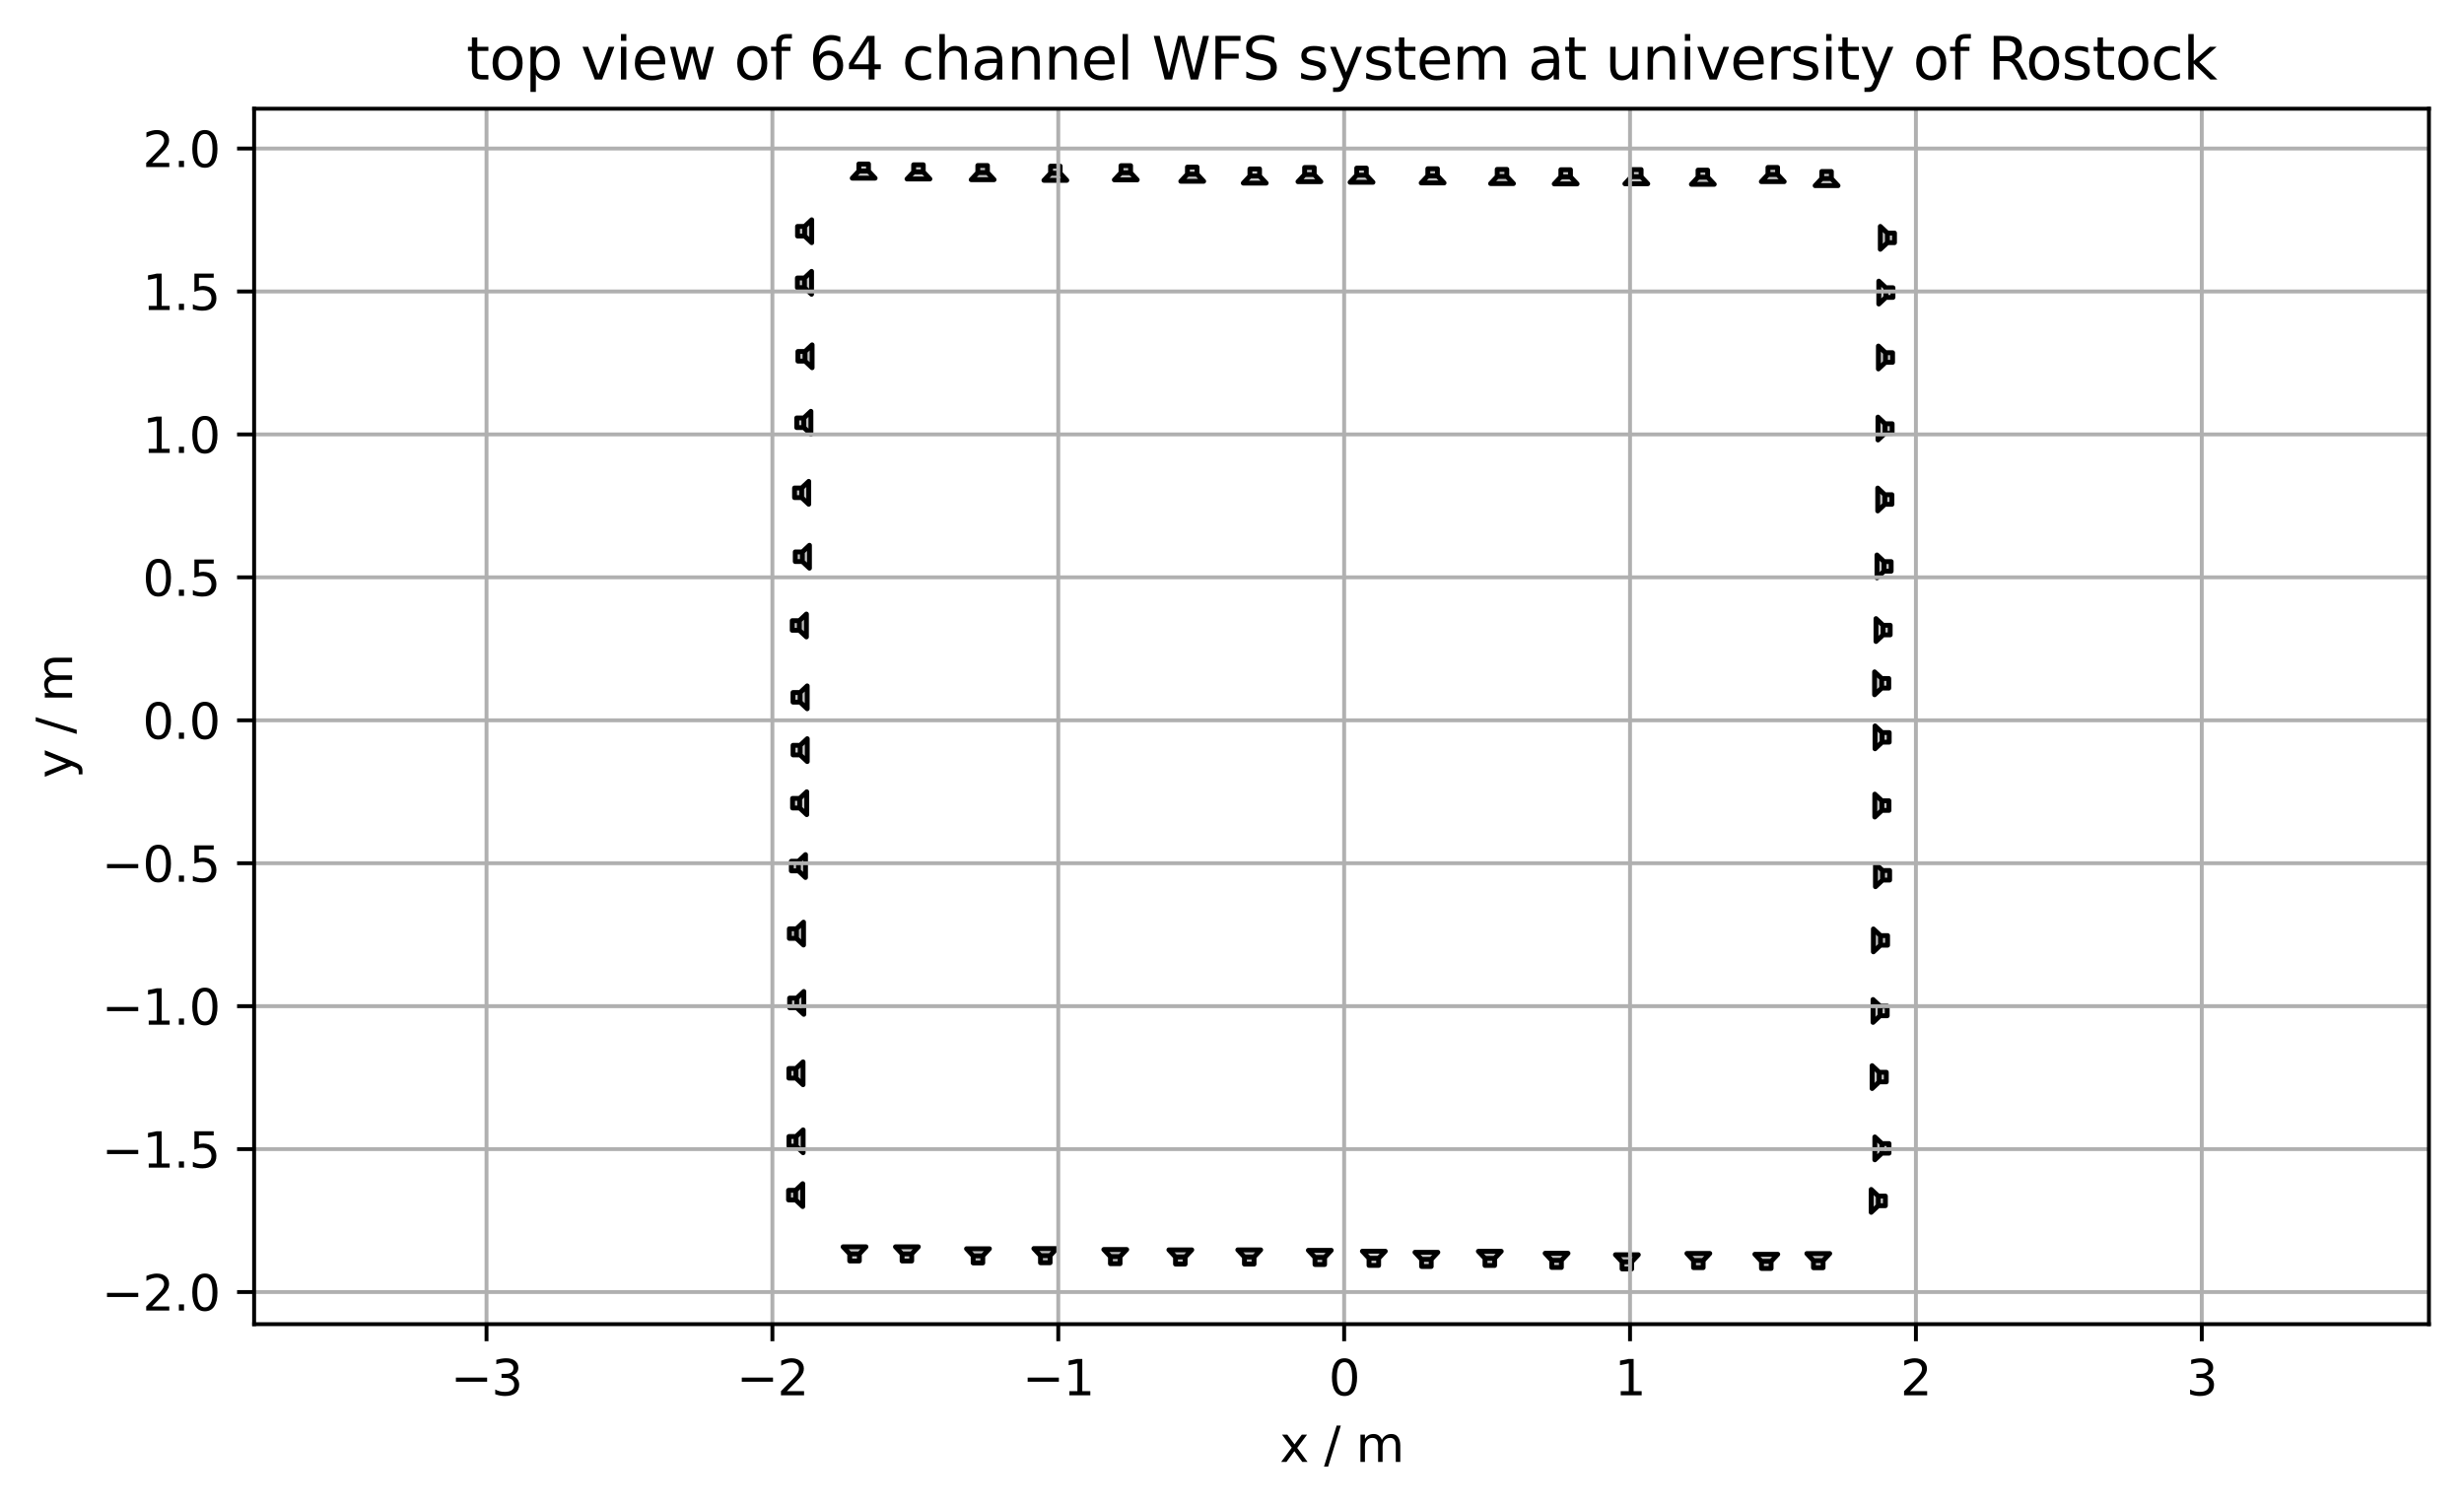 <?xml version="1.0" encoding="utf-8" standalone="no"?>
<!DOCTYPE svg PUBLIC "-//W3C//DTD SVG 1.1//EN"
  "http://www.w3.org/Graphics/SVG/1.1/DTD/svg11.dtd">
<svg xmlns:xlink="http://www.w3.org/1999/xlink" width="505.761pt" height="309.354pt" viewBox="0 0 505.761 309.354" xmlns="http://www.w3.org/2000/svg" version="1.1">
 <defs>
  <style type="text/css">*{stroke-linejoin: round; stroke-linecap: butt}</style>
 </defs>
 <g id="figure_1">
  <g id="patch_1">
   <path d="M 0 309.354 
L 505.761 309.354 
L 505.761 0 
L 0 0 
z
" style="fill: #ffffff"/>
  </g>
  <g id="axes_1">
   <g id="patch_2">
    <path d="M 52.161 271.798 
L 498.561 271.798 
L 498.561 22.318 
L 52.161 22.318 
z
" style="fill: #ffffff"/>
   </g>
   <g id="PatchCollection_1">
    <path d="M 387.69 141.239 
L 386.235 141.239 
L 384.78 142.6 
L 384.78 137.906 
L 386.235 139.267 
L 387.69 139.267 
z
M 386.235 141.239 
L 386.235 139.267 
" clip-path="url(#p0e7461a917)" style="fill: #cfcfcf; stroke: #000000"/>
    <path d="M 387.978 130.31 
L 386.522 130.31 
L 385.067 131.671 
L 385.067 126.977 
L 386.522 128.338 
L 387.978 128.338 
z
M 386.522 130.31 
L 386.522 128.338 
" clip-path="url(#p0e7461a917)" style="fill: #cbcbcb; stroke: #000000"/>
    <path d="M 388.177 117.245 
L 386.722 117.245 
L 385.267 118.606 
L 385.267 113.912 
L 386.722 115.273 
L 388.177 115.273 
z
M 386.722 117.245 
L 386.722 115.273 
" clip-path="url(#p0e7461a917)" style="fill: #c5c5c5; stroke: #000000"/>
    <path d="M 388.336 103.511 
L 386.88 103.511 
L 385.425 104.873 
L 385.425 100.178 
L 386.88 101.54 
L 388.336 101.54 
z
M 386.88 103.511 
L 386.88 101.54 
" clip-path="url(#p0e7461a917)" style="fill: #c2c2c2; stroke: #000000"/>
    <path d="M 388.382 88.945 
L 386.927 88.945 
L 385.472 90.307 
L 385.472 85.612 
L 386.927 86.974 
L 388.382 86.974 
z
M 386.927 88.945 
L 386.927 86.974 
" clip-path="url(#p0e7461a917)" style="fill: #c0c0c0; stroke: #000000"/>
    <path d="M 388.47 74.364 
L 387.015 74.364 
L 385.56 75.725 
L 385.56 71.031 
L 387.015 72.392 
L 388.47 72.392 
z
M 387.015 74.364 
L 387.015 72.392 
" clip-path="url(#p0e7461a917)" style="fill: #c2c2c2; stroke: #000000"/>
    <path d="M 388.553 61.038 
L 387.097 61.038 
L 385.642 62.399 
L 385.642 57.705 
L 387.097 59.066 
L 388.553 59.066 
z
M 387.097 61.038 
L 387.097 59.066 
" clip-path="url(#p0e7461a917)" style="fill: #cacaca; stroke: #000000"/>
    <path d="M 388.864 49.807 
L 387.408 49.807 
L 385.953 51.168 
L 385.953 46.474 
L 387.408 47.835 
L 388.864 47.835 
z
M 387.408 49.807 
L 387.408 47.835 
" clip-path="url(#p0e7461a917)" style="fill: #c5c5c5; stroke: #000000"/>
    <path d="M 375.907 35.196 
L 375.907 36.651 
L 377.269 38.106 
L 372.574 38.106 
L 373.936 36.651 
L 373.936 35.196 
z
M 375.907 36.651 
L 373.936 36.651 
" clip-path="url(#p0e7461a917)" style="fill: #c6c6c6; stroke: #000000"/>
    <path d="M 364.864 34.368 
L 364.864 35.823 
L 366.225 37.279 
L 361.531 37.279 
L 362.892 35.823 
L 362.892 34.368 
z
M 364.864 35.823 
L 362.892 35.823 
" clip-path="url(#p0e7461a917)" style="fill: #c8c8c8; stroke: #000000"/>
    <path d="M 350.511 34.92 
L 350.511 36.375 
L 351.872 37.83 
L 347.178 37.83 
L 348.539 36.375 
L 348.539 34.92 
z
M 350.511 36.375 
L 348.539 36.375 
" clip-path="url(#p0e7461a917)" style="fill: #c2c2c2; stroke: #000000"/>
    <path d="M 336.856 34.808 
L 336.856 36.263 
L 338.218 37.719 
L 333.524 37.719 
L 334.885 36.263 
L 334.885 34.808 
z
M 336.856 36.263 
L 334.885 36.263 
" clip-path="url(#p0e7461a917)" style="fill: #c2c2c2; stroke: #000000"/>
    <path d="M 322.356 34.838 
L 322.356 36.293 
L 323.717 37.748 
L 319.023 37.748 
L 320.384 36.293 
L 320.384 34.838 
z
M 322.356 36.293 
L 320.384 36.293 
" clip-path="url(#p0e7461a917)" style="fill: #c3c3c3; stroke: #000000"/>
    <path d="M 309.29 34.767 
L 309.29 36.222 
L 310.651 37.678 
L 305.957 37.678 
L 307.318 36.222 
L 307.318 34.767 
z
M 309.29 36.222 
L 307.318 36.222 
" clip-path="url(#p0e7461a917)" style="fill: #c4c4c4; stroke: #000000"/>
    <path d="M 295.048 34.638 
L 295.048 36.093 
L 296.409 37.549 
L 291.715 37.549 
L 293.076 36.093 
L 293.076 34.638 
z
M 295.048 36.093 
L 293.076 36.093 
" clip-path="url(#p0e7461a917)" style="fill: #c0c0c0; stroke: #000000"/>
    <path d="M 280.454 34.503 
L 280.454 35.958 
L 281.815 37.414 
L 277.121 37.414 
L 278.482 35.958 
L 278.482 34.503 
z
M 280.454 35.958 
L 278.482 35.958 
" clip-path="url(#p0e7461a917)" style="fill: #c8c8c8; stroke: #000000"/>
    <path d="M 269.757 34.38 
L 269.757 35.835 
L 271.118 37.29 
L 266.424 37.29 
L 267.785 35.835 
L 267.785 34.38 
z
M 269.757 35.835 
L 267.785 35.835 
" clip-path="url(#p0e7461a917)" style="fill: #cfcfcf; stroke: #000000"/>
    <path d="M 258.533 34.673 
L 258.533 36.129 
L 259.894 37.584 
L 255.2 37.584 
L 256.561 36.129 
L 256.561 34.673 
z
M 258.533 36.129 
L 256.561 36.129 
" clip-path="url(#p0e7461a917)" style="fill: #cbcbcb; stroke: #000000"/>
    <path d="M 245.703 34.298 
L 245.703 35.753 
L 247.065 37.208 
L 242.37 37.208 
L 243.732 35.753 
L 243.732 34.298 
z
M 245.703 35.753 
L 243.732 35.753 
" clip-path="url(#p0e7461a917)" style="fill: #c5c5c5; stroke: #000000"/>
    <path d="M 232.066 34.004 
L 232.066 35.46 
L 233.428 36.915 
L 228.733 36.915 
L 230.095 35.46 
L 230.095 34.004 
z
M 232.066 35.46 
L 230.095 35.46 
" clip-path="url(#p0e7461a917)" style="fill: #c2c2c2; stroke: #000000"/>
    <path d="M 217.609 34.104 
L 217.609 35.559 
L 218.97 37.015 
L 214.276 37.015 
L 215.638 35.559 
L 215.638 34.104 
z
M 217.609 35.559 
L 215.638 35.559 
" clip-path="url(#p0e7461a917)" style="fill: #bfbfbf; stroke: #000000"/>
    <path d="M 202.681 33.969 
L 202.681 35.424 
L 204.043 36.88 
L 199.348 36.88 
L 200.71 35.424 
L 200.71 33.969 
z
M 202.681 35.424 
L 200.71 35.424 
" clip-path="url(#p0e7461a917)" style="fill: #c2c2c2; stroke: #000000"/>
    <path d="M 189.508 33.822 
L 189.508 35.278 
L 190.869 36.733 
L 186.175 36.733 
L 187.536 35.278 
L 187.536 33.822 
z
M 189.508 35.278 
L 187.536 35.278 
" clip-path="url(#p0e7461a917)" style="fill: #cacaca; stroke: #000000"/>
    <path d="M 178.265 33.658 
L 178.265 35.113 
L 179.626 36.569 
L 174.932 36.569 
L 176.293 35.113 
L 176.293 33.658 
z
M 178.265 35.113 
L 176.293 35.113 
" clip-path="url(#p0e7461a917)" style="fill: #c5c5c5; stroke: #000000"/>
    <path d="M 163.701 46.474 
L 165.156 46.474 
L 166.611 45.112 
L 166.611 49.807 
L 165.156 48.445 
L 163.701 48.445 
z
M 165.156 46.474 
L 165.156 48.445 
" clip-path="url(#p0e7461a917)" style="fill: #c7c7c7; stroke: #000000"/>
    <path d="M 163.671 57.065 
L 165.127 57.065 
L 166.582 55.704 
L 166.582 60.398 
L 165.127 59.037 
L 163.671 59.037 
z
M 165.127 57.065 
L 165.127 59.037 
" clip-path="url(#p0e7461a917)" style="fill: #c7c7c7; stroke: #000000"/>
    <path d="M 163.783 72.146 
L 165.238 72.146 
L 166.693 70.784 
L 166.693 75.479 
L 165.238 74.117 
L 163.783 74.117 
z
M 165.238 72.146 
L 165.238 74.117 
" clip-path="url(#p0e7461a917)" style="fill: #c1c1c1; stroke: #000000"/>
    <path d="M 163.536 85.789 
L 164.992 85.789 
L 166.447 84.427 
L 166.447 89.121 
L 164.992 87.76 
L 163.536 87.76 
z
M 164.992 85.789 
L 164.992 87.76 
" clip-path="url(#p0e7461a917)" style="fill: #c2c2c2; stroke: #000000"/>
    <path d="M 163.091 100.166 
L 164.546 100.166 
L 166.001 98.805 
L 166.001 103.499 
L 164.546 102.138 
L 163.091 102.138 
z
M 164.546 100.166 
L 164.546 102.138 
" clip-path="url(#p0e7461a917)" style="fill: #c3c3c3; stroke: #000000"/>
    <path d="M 163.237 113.285 
L 164.692 113.285 
L 166.148 111.924 
L 166.148 116.618 
L 164.692 115.257 
L 163.237 115.257 
z
M 164.692 113.285 
L 164.692 115.257 
" clip-path="url(#p0e7461a917)" style="fill: #c4c4c4; stroke: #000000"/>
    <path d="M 162.615 127.4 
L 164.07 127.4 
L 165.526 126.039 
L 165.526 130.733 
L 164.07 129.372 
L 162.615 129.372 
z
M 164.07 127.4 
L 164.07 129.372 
" clip-path="url(#p0e7461a917)" style="fill: #c0c0c0; stroke: #000000"/>
    <path d="M 162.774 142.146 
L 164.229 142.146 
L 165.684 140.784 
L 165.684 145.479 
L 164.229 144.117 
L 162.774 144.117 
z
M 164.229 142.146 
L 164.229 144.117 
" clip-path="url(#p0e7461a917)" style="fill: #c7c7c7; stroke: #000000"/>
    <path d="M 162.785 152.984 
L 164.241 152.984 
L 165.696 151.623 
L 165.696 156.317 
L 164.241 154.956 
L 162.785 154.956 
z
M 164.241 152.984 
L 164.241 154.956 
" clip-path="url(#p0e7461a917)" style="fill: #d0d0d0; stroke: #000000"/>
    <path d="M 162.686 163.878 
L 164.141 163.878 
L 165.596 162.517 
L 165.596 167.211 
L 164.141 165.849 
L 162.686 165.849 
z
M 164.141 163.878 
L 164.141 165.849 
" clip-path="url(#p0e7461a917)" style="fill: #cbcbcb; stroke: #000000"/>
    <path d="M 162.427 176.777 
L 163.883 176.777 
L 165.338 175.416 
L 165.338 180.11 
L 163.883 178.749 
L 162.427 178.749 
z
M 163.883 176.777 
L 163.883 178.749 
" clip-path="url(#p0e7461a917)" style="fill: #c5c5c5; stroke: #000000"/>
    <path d="M 162.023 190.641 
L 163.478 190.641 
L 164.933 189.279 
L 164.933 193.974 
L 163.478 192.612 
L 162.023 192.612 
z
M 163.478 190.641 
L 163.478 192.612 
" clip-path="url(#p0e7461a917)" style="fill: #c2c2c2; stroke: #000000"/>
    <path d="M 162.081 204.868 
L 163.536 204.868 
L 164.992 203.507 
L 164.992 208.201 
L 163.536 206.84 
L 162.081 206.84 
z
M 163.536 204.868 
L 163.536 206.84 
" clip-path="url(#p0e7461a917)" style="fill: #c1c1c1; stroke: #000000"/>
    <path d="M 161.923 219.318 
L 163.378 219.318 
L 164.833 217.957 
L 164.833 222.651 
L 163.378 221.29 
L 161.923 221.29 
z
M 163.378 219.318 
L 163.378 221.29 
" clip-path="url(#p0e7461a917)" style="fill: #c1c1c1; stroke: #000000"/>
    <path d="M 161.94 233.278 
L 163.396 233.278 
L 164.851 231.917 
L 164.851 236.611 
L 163.396 235.25 
L 161.94 235.25 
z
M 163.396 233.278 
L 163.396 235.25 
" clip-path="url(#p0e7461a917)" style="fill: #c9c9c9; stroke: #000000"/>
    <path d="M 161.858 244.321 
L 163.313 244.321 
L 164.769 242.96 
L 164.769 247.654 
L 163.313 246.293 
L 161.858 246.293 
z
M 163.313 244.321 
L 163.313 246.293 
" clip-path="url(#p0e7461a917)" style="fill: #c6c6c6; stroke: #000000"/>
    <path d="M 174.416 258.827 
L 174.416 257.372 
L 173.054 255.916 
L 177.749 255.916 
L 176.387 257.372 
L 176.387 258.827 
z
M 174.416 257.372 
L 176.387 257.372 
" clip-path="url(#p0e7461a917)" style="fill: #c7c7c7; stroke: #000000"/>
    <path d="M 185.166 258.827 
L 185.166 257.372 
L 183.804 255.916 
L 188.498 255.916 
L 187.137 257.372 
L 187.137 258.827 
z
M 185.166 257.372 
L 187.137 257.372 
" clip-path="url(#p0e7461a917)" style="fill: #c8c8c8; stroke: #000000"/>
    <path d="M 199.753 259.226 
L 199.753 257.771 
L 198.392 256.315 
L 203.086 256.315 
L 201.725 257.771 
L 201.725 259.226 
z
M 199.753 257.771 
L 201.725 257.771 
" clip-path="url(#p0e7461a917)" style="fill: #c1c1c1; stroke: #000000"/>
    <path d="M 213.572 259.185 
L 213.572 257.73 
L 212.211 256.274 
L 216.905 256.274 
L 215.544 257.73 
L 215.544 259.185 
z
M 213.572 257.73 
L 215.544 257.73 
" clip-path="url(#p0e7461a917)" style="fill: #c2c2c2; stroke: #000000"/>
    <path d="M 227.93 259.384 
L 227.93 257.929 
L 226.568 256.474 
L 231.263 256.474 
L 229.901 257.929 
L 229.901 259.384 
z
M 227.93 257.929 
L 229.901 257.929 
" clip-path="url(#p0e7461a917)" style="fill: #c3c3c3; stroke: #000000"/>
    <path d="M 241.289 259.455 
L 241.289 257.999 
L 239.928 256.544 
L 244.622 256.544 
L 243.261 257.999 
L 243.261 259.455 
z
M 241.289 257.999 
L 243.261 257.999 
" clip-path="url(#p0e7461a917)" style="fill: #c3c3c3; stroke: #000000"/>
    <path d="M 255.435 259.461 
L 255.435 258.005 
L 254.073 256.55 
L 258.768 256.55 
L 257.406 258.005 
L 257.406 259.461 
z
M 255.435 258.005 
L 257.406 258.005 
" clip-path="url(#p0e7461a917)" style="fill: #c1c1c1; stroke: #000000"/>
    <path d="M 269.918 259.549 
L 269.918 258.093 
L 268.556 256.638 
L 273.251 256.638 
L 271.889 258.093 
L 271.889 259.549 
z
M 269.918 258.093 
L 271.889 258.093 
" clip-path="url(#p0e7461a917)" style="fill: #c7c7c7; stroke: #000000"/>
    <path d="M 281.008 259.731 
L 281.008 258.275 
L 279.646 256.82 
L 284.341 256.82 
L 282.979 258.275 
L 282.979 259.731 
z
M 281.008 258.275 
L 282.979 258.275 
" clip-path="url(#p0e7461a917)" style="fill: #cfcfcf; stroke: #000000"/>
    <path d="M 291.799 259.953 
L 291.799 258.498 
L 290.438 257.043 
L 295.132 257.043 
L 293.771 258.498 
L 293.771 259.953 
z
M 291.799 258.498 
L 293.771 258.498 
" clip-path="url(#p0e7461a917)" style="fill: #cbcbcb; stroke: #000000"/>
    <path d="M 304.812 259.748 
L 304.812 258.293 
L 303.451 256.838 
L 308.145 256.838 
L 306.784 258.293 
L 306.784 259.748 
z
M 304.812 258.293 
L 306.784 258.293 
" clip-path="url(#p0e7461a917)" style="fill: #c5c5c5; stroke: #000000"/>
    <path d="M 318.516 260.153 
L 318.516 258.698 
L 317.155 257.243 
L 321.849 257.243 
L 320.488 258.698 
L 320.488 260.153 
z
M 318.516 258.698 
L 320.488 258.698 
" clip-path="url(#p0e7461a917)" style="fill: #c2c2c2; stroke: #000000"/>
    <path d="M 332.948 260.458 
L 332.948 259.003 
L 331.587 257.548 
L 336.281 257.548 
L 334.92 259.003 
L 334.92 260.458 
z
M 332.948 259.003 
L 334.92 259.003 
" clip-path="url(#p0e7461a917)" style="fill: #c0c0c0; stroke: #000000"/>
    <path d="M 347.618 260.188 
L 347.618 258.733 
L 346.257 257.278 
L 350.951 257.278 
L 349.59 258.733 
L 349.59 260.188 
z
M 347.618 258.733 
L 349.59 258.733 
" clip-path="url(#p0e7461a917)" style="fill: #c1c1c1; stroke: #000000"/>
    <path d="M 361.566 260.358 
L 361.566 258.903 
L 360.205 257.448 
L 364.899 257.448 
L 363.538 258.903 
L 363.538 260.358 
z
M 361.566 258.903 
L 363.538 258.903 
" clip-path="url(#p0e7461a917)" style="fill: #cacaca; stroke: #000000"/>
    <path d="M 372.234 260.212 
L 372.234 258.756 
L 370.873 257.301 
L 375.567 257.301 
L 374.206 258.756 
L 374.206 260.212 
z
M 372.234 258.756 
L 374.206 258.756 
" clip-path="url(#p0e7461a917)" style="fill: #c7c7c7; stroke: #000000"/>
    <path d="M 386.992 247.478 
L 385.537 247.478 
L 384.081 248.84 
L 384.081 244.145 
L 385.537 245.507 
L 386.992 245.507 
z
M 385.537 247.478 
L 385.537 245.507 
" clip-path="url(#p0e7461a917)" style="fill: #c6c6c6; stroke: #000000"/>
    <path d="M 387.737 236.699 
L 386.282 236.699 
L 384.827 238.06 
L 384.827 233.366 
L 386.282 234.727 
L 387.737 234.727 
z
M 386.282 236.699 
L 386.282 234.727 
" clip-path="url(#p0e7461a917)" style="fill: #c8c8c8; stroke: #000000"/>
    <path d="M 387.18 222.064 
L 385.724 222.064 
L 384.269 223.426 
L 384.269 218.732 
L 385.724 220.093 
L 387.18 220.093 
z
M 385.724 222.064 
L 385.724 220.093 
" clip-path="url(#p0e7461a917)" style="fill: #c2c2c2; stroke: #000000"/>
    <path d="M 387.367 208.492 
L 385.912 208.492 
L 384.457 209.853 
L 384.457 205.159 
L 385.912 206.52 
L 387.367 206.52 
z
M 385.912 208.492 
L 385.912 206.52 
" clip-path="url(#p0e7461a917)" style="fill: #c2c2c2; stroke: #000000"/>
    <path d="M 387.444 194.008 
L 385.988 194.008 
L 384.533 195.369 
L 384.533 190.675 
L 385.988 192.036 
L 387.444 192.036 
z
M 385.988 194.008 
L 385.988 192.036 
" clip-path="url(#p0e7461a917)" style="fill: #c2c2c2; stroke: #000000"/>
    <path d="M 387.866 180.641 
L 386.411 180.641 
L 384.956 182.003 
L 384.956 177.308 
L 386.411 178.67 
L 387.866 178.67 
z
M 386.411 180.641 
L 386.411 178.67 
" clip-path="url(#p0e7461a917)" style="fill: #c3c3c3; stroke: #000000"/>
    <path d="M 387.731 166.338 
L 386.276 166.338 
L 384.821 167.699 
L 384.821 163.005 
L 386.276 164.366 
L 387.731 164.366 
z
M 386.276 166.338 
L 386.276 164.366 
" clip-path="url(#p0e7461a917)" style="fill: #c1c1c1; stroke: #000000"/>
    <path d="M 387.778 152.334 
L 386.323 152.334 
L 384.868 153.695 
L 384.868 149.001 
L 386.323 150.362 
L 387.778 150.362 
z
M 386.323 152.334 
L 386.323 150.362 
" clip-path="url(#p0e7461a917)" style="fill: #c8c8c8; stroke: #000000"/>
   </g>
   <g id="matplotlib.axis_1">
    <g id="xtick_1">
     <g id="line2d_1">
      <path d="M 99.864 271.798 
L 99.864 22.318 
" clip-path="url(#p0e7461a917)" style="fill: none; stroke: #b0b0b0; stroke-width: 0.8; stroke-linecap: square"/>
     </g>
     <g id="line2d_2">
      <defs>
       <path id="md4b65bb448" d="M 0 0 
L 0 3.5 
" style="stroke: #000000; stroke-width: 0.8"/>
      </defs>
      <g>
       <use xlink:href="#md4b65bb448" x="99.864" y="271.798" style="stroke: #000000; stroke-width: 0.8"/>
      </g>
     </g>
     <g id="text_1">
      <!-- −3 -->
      <g transform="translate(92.493 286.397) scale(0.1 -0.1)">
       <defs>
        <path id="DejaVuSans-2212" d="M 678 2272 
L 4684 2272 
L 4684 1741 
L 678 1741 
L 678 2272 
z
" transform="scale(0.016)"/>
        <path id="DejaVuSans-33" d="M 2597 2516 
Q 3050 2419 3304 2112 
Q 3559 1806 3559 1356 
Q 3559 666 3084 287 
Q 2609 -91 1734 -91 
Q 1441 -91 1130 -33 
Q 819 25 488 141 
L 488 750 
Q 750 597 1062 519 
Q 1375 441 1716 441 
Q 2309 441 2620 675 
Q 2931 909 2931 1356 
Q 2931 1769 2642 2001 
Q 2353 2234 1838 2234 
L 1294 2234 
L 1294 2753 
L 1863 2753 
Q 2328 2753 2575 2939 
Q 2822 3125 2822 3475 
Q 2822 3834 2567 4026 
Q 2313 4219 1838 4219 
Q 1578 4219 1281 4162 
Q 984 4106 628 3988 
L 628 4550 
Q 988 4650 1302 4700 
Q 1616 4750 1894 4750 
Q 2613 4750 3031 4423 
Q 3450 4097 3450 3541 
Q 3450 3153 3228 2886 
Q 3006 2619 2597 2516 
z
" transform="scale(0.016)"/>
       </defs>
       <use xlink:href="#DejaVuSans-2212"/>
       <use xlink:href="#DejaVuSans-33" transform="translate(83.789 0)"/>
      </g>
     </g>
    </g>
    <g id="xtick_2">
     <g id="line2d_3">
      <path d="M 158.543 271.798 
L 158.543 22.318 
" clip-path="url(#p0e7461a917)" style="fill: none; stroke: #b0b0b0; stroke-width: 0.8; stroke-linecap: square"/>
     </g>
     <g id="line2d_4">
      <g>
       <use xlink:href="#md4b65bb448" x="158.543" y="271.798" style="stroke: #000000; stroke-width: 0.8"/>
      </g>
     </g>
     <g id="text_2">
      <!-- −2 -->
      <g transform="translate(151.172 286.397) scale(0.1 -0.1)">
       <defs>
        <path id="DejaVuSans-32" d="M 1228 531 
L 3431 531 
L 3431 0 
L 469 0 
L 469 531 
Q 828 903 1448 1529 
Q 2069 2156 2228 2338 
Q 2531 2678 2651 2914 
Q 2772 3150 2772 3378 
Q 2772 3750 2511 3984 
Q 2250 4219 1831 4219 
Q 1534 4219 1204 4116 
Q 875 4013 500 3803 
L 500 4441 
Q 881 4594 1212 4672 
Q 1544 4750 1819 4750 
Q 2544 4750 2975 4387 
Q 3406 4025 3406 3419 
Q 3406 3131 3298 2873 
Q 3191 2616 2906 2266 
Q 2828 2175 2409 1742 
Q 1991 1309 1228 531 
z
" transform="scale(0.016)"/>
       </defs>
       <use xlink:href="#DejaVuSans-2212"/>
       <use xlink:href="#DejaVuSans-32" transform="translate(83.789 0)"/>
      </g>
     </g>
    </g>
    <g id="xtick_3">
     <g id="line2d_5">
      <path d="M 217.222 271.798 
L 217.222 22.318 
" clip-path="url(#p0e7461a917)" style="fill: none; stroke: #b0b0b0; stroke-width: 0.8; stroke-linecap: square"/>
     </g>
     <g id="line2d_6">
      <g>
       <use xlink:href="#md4b65bb448" x="217.222" y="271.798" style="stroke: #000000; stroke-width: 0.8"/>
      </g>
     </g>
     <g id="text_3">
      <!-- −1 -->
      <g transform="translate(209.851 286.397) scale(0.1 -0.1)">
       <defs>
        <path id="DejaVuSans-31" d="M 794 531 
L 1825 531 
L 1825 4091 
L 703 3866 
L 703 4441 
L 1819 4666 
L 2450 4666 
L 2450 531 
L 3481 531 
L 3481 0 
L 794 0 
L 794 531 
z
" transform="scale(0.016)"/>
       </defs>
       <use xlink:href="#DejaVuSans-2212"/>
       <use xlink:href="#DejaVuSans-31" transform="translate(83.789 0)"/>
      </g>
     </g>
    </g>
    <g id="xtick_4">
     <g id="line2d_7">
      <path d="M 275.901 271.798 
L 275.901 22.318 
" clip-path="url(#p0e7461a917)" style="fill: none; stroke: #b0b0b0; stroke-width: 0.8; stroke-linecap: square"/>
     </g>
     <g id="line2d_8">
      <g>
       <use xlink:href="#md4b65bb448" x="275.901" y="271.798" style="stroke: #000000; stroke-width: 0.8"/>
      </g>
     </g>
     <g id="text_4">
      <!-- 0 -->
      <g transform="translate(272.72 286.397) scale(0.1 -0.1)">
       <defs>
        <path id="DejaVuSans-30" d="M 2034 4250 
Q 1547 4250 1301 3770 
Q 1056 3291 1056 2328 
Q 1056 1369 1301 889 
Q 1547 409 2034 409 
Q 2525 409 2770 889 
Q 3016 1369 3016 2328 
Q 3016 3291 2770 3770 
Q 2525 4250 2034 4250 
z
M 2034 4750 
Q 2819 4750 3233 4129 
Q 3647 3509 3647 2328 
Q 3647 1150 3233 529 
Q 2819 -91 2034 -91 
Q 1250 -91 836 529 
Q 422 1150 422 2328 
Q 422 3509 836 4129 
Q 1250 4750 2034 4750 
z
" transform="scale(0.016)"/>
       </defs>
       <use xlink:href="#DejaVuSans-30"/>
      </g>
     </g>
    </g>
    <g id="xtick_5">
     <g id="line2d_9">
      <path d="M 334.58 271.798 
L 334.58 22.318 
" clip-path="url(#p0e7461a917)" style="fill: none; stroke: #b0b0b0; stroke-width: 0.8; stroke-linecap: square"/>
     </g>
     <g id="line2d_10">
      <g>
       <use xlink:href="#md4b65bb448" x="334.58" y="271.798" style="stroke: #000000; stroke-width: 0.8"/>
      </g>
     </g>
     <g id="text_5">
      <!-- 1 -->
      <g transform="translate(331.398 286.397) scale(0.1 -0.1)">
       <use xlink:href="#DejaVuSans-31"/>
      </g>
     </g>
    </g>
    <g id="xtick_6">
     <g id="line2d_11">
      <path d="M 393.259 271.798 
L 393.259 22.318 
" clip-path="url(#p0e7461a917)" style="fill: none; stroke: #b0b0b0; stroke-width: 0.8; stroke-linecap: square"/>
     </g>
     <g id="line2d_12">
      <g>
       <use xlink:href="#md4b65bb448" x="393.259" y="271.798" style="stroke: #000000; stroke-width: 0.8"/>
      </g>
     </g>
     <g id="text_6">
      <!-- 2 -->
      <g transform="translate(390.077 286.397) scale(0.1 -0.1)">
       <use xlink:href="#DejaVuSans-32"/>
      </g>
     </g>
    </g>
    <g id="xtick_7">
     <g id="line2d_13">
      <path d="M 451.938 271.798 
L 451.938 22.318 
" clip-path="url(#p0e7461a917)" style="fill: none; stroke: #b0b0b0; stroke-width: 0.8; stroke-linecap: square"/>
     </g>
     <g id="line2d_14">
      <g>
       <use xlink:href="#md4b65bb448" x="451.938" y="271.798" style="stroke: #000000; stroke-width: 0.8"/>
      </g>
     </g>
     <g id="text_7">
      <!-- 3 -->
      <g transform="translate(448.756 286.397) scale(0.1 -0.1)">
       <use xlink:href="#DejaVuSans-33"/>
      </g>
     </g>
    </g>
    <g id="text_8">
     <!-- x / m -->
     <g transform="translate(262.669 300.075) scale(0.1 -0.1)">
      <defs>
       <path id="DejaVuSans-78" d="M 3513 3500 
L 2247 1797 
L 3578 0 
L 2900 0 
L 1881 1375 
L 863 0 
L 184 0 
L 1544 1831 
L 300 3500 
L 978 3500 
L 1906 2253 
L 2834 3500 
L 3513 3500 
z
" transform="scale(0.016)"/>
       <path id="DejaVuSans-20" transform="scale(0.016)"/>
       <path id="DejaVuSans-2f" d="M 1625 4666 
L 2156 4666 
L 531 -594 
L 0 -594 
L 1625 4666 
z
" transform="scale(0.016)"/>
       <path id="DejaVuSans-6d" d="M 3328 2828 
Q 3544 3216 3844 3400 
Q 4144 3584 4550 3584 
Q 5097 3584 5394 3201 
Q 5691 2819 5691 2113 
L 5691 0 
L 5113 0 
L 5113 2094 
Q 5113 2597 4934 2840 
Q 4756 3084 4391 3084 
Q 3944 3084 3684 2787 
Q 3425 2491 3425 1978 
L 3425 0 
L 2847 0 
L 2847 2094 
Q 2847 2600 2669 2842 
Q 2491 3084 2119 3084 
Q 1678 3084 1418 2786 
Q 1159 2488 1159 1978 
L 1159 0 
L 581 0 
L 581 3500 
L 1159 3500 
L 1159 2956 
Q 1356 3278 1631 3431 
Q 1906 3584 2284 3584 
Q 2666 3584 2933 3390 
Q 3200 3197 3328 2828 
z
" transform="scale(0.016)"/>
      </defs>
      <use xlink:href="#DejaVuSans-78"/>
      <use xlink:href="#DejaVuSans-20" transform="translate(59.18 0)"/>
      <use xlink:href="#DejaVuSans-2f" transform="translate(90.967 0)"/>
      <use xlink:href="#DejaVuSans-20" transform="translate(124.658 0)"/>
      <use xlink:href="#DejaVuSans-6d" transform="translate(156.445 0)"/>
     </g>
    </g>
   </g>
   <g id="matplotlib.axis_2">
    <g id="ytick_1">
     <g id="line2d_15">
      <path d="M 52.161 265.205 
L 498.561 265.205 
" clip-path="url(#p0e7461a917)" style="fill: none; stroke: #b0b0b0; stroke-width: 0.8; stroke-linecap: square"/>
     </g>
     <g id="line2d_16">
      <defs>
       <path id="m5f6f7d30c5" d="M 0 0 
L -3.5 0 
" style="stroke: #000000; stroke-width: 0.8"/>
      </defs>
      <g>
       <use xlink:href="#m5f6f7d30c5" x="52.161" y="265.205" style="stroke: #000000; stroke-width: 0.8"/>
      </g>
     </g>
     <g id="text_9">
      <!-- −2.0 -->
      <g transform="translate(20.878 269.004) scale(0.1 -0.1)">
       <defs>
        <path id="DejaVuSans-2e" d="M 684 794 
L 1344 794 
L 1344 0 
L 684 0 
L 684 794 
z
" transform="scale(0.016)"/>
       </defs>
       <use xlink:href="#DejaVuSans-2212"/>
       <use xlink:href="#DejaVuSans-32" transform="translate(83.789 0)"/>
       <use xlink:href="#DejaVuSans-2e" transform="translate(147.412 0)"/>
       <use xlink:href="#DejaVuSans-30" transform="translate(179.199 0)"/>
      </g>
     </g>
    </g>
    <g id="ytick_2">
     <g id="line2d_17">
      <path d="M 52.161 235.866 
L 498.561 235.866 
" clip-path="url(#p0e7461a917)" style="fill: none; stroke: #b0b0b0; stroke-width: 0.8; stroke-linecap: square"/>
     </g>
     <g id="line2d_18">
      <g>
       <use xlink:href="#m5f6f7d30c5" x="52.161" y="235.866" style="stroke: #000000; stroke-width: 0.8"/>
      </g>
     </g>
     <g id="text_10">
      <!-- −1.5 -->
      <g transform="translate(20.878 239.665) scale(0.1 -0.1)">
       <defs>
        <path id="DejaVuSans-35" d="M 691 4666 
L 3169 4666 
L 3169 4134 
L 1269 4134 
L 1269 2991 
Q 1406 3038 1543 3061 
Q 1681 3084 1819 3084 
Q 2600 3084 3056 2656 
Q 3513 2228 3513 1497 
Q 3513 744 3044 326 
Q 2575 -91 1722 -91 
Q 1428 -91 1123 -41 
Q 819 9 494 109 
L 494 744 
Q 775 591 1075 516 
Q 1375 441 1709 441 
Q 2250 441 2565 725 
Q 2881 1009 2881 1497 
Q 2881 1984 2565 2268 
Q 2250 2553 1709 2553 
Q 1456 2553 1204 2497 
Q 953 2441 691 2322 
L 691 4666 
z
" transform="scale(0.016)"/>
       </defs>
       <use xlink:href="#DejaVuSans-2212"/>
       <use xlink:href="#DejaVuSans-31" transform="translate(83.789 0)"/>
       <use xlink:href="#DejaVuSans-2e" transform="translate(147.412 0)"/>
       <use xlink:href="#DejaVuSans-35" transform="translate(179.199 0)"/>
      </g>
     </g>
    </g>
    <g id="ytick_3">
     <g id="line2d_19">
      <path d="M 52.161 206.526 
L 498.561 206.526 
" clip-path="url(#p0e7461a917)" style="fill: none; stroke: #b0b0b0; stroke-width: 0.8; stroke-linecap: square"/>
     </g>
     <g id="line2d_20">
      <g>
       <use xlink:href="#m5f6f7d30c5" x="52.161" y="206.526" style="stroke: #000000; stroke-width: 0.8"/>
      </g>
     </g>
     <g id="text_11">
      <!-- −1.0 -->
      <g transform="translate(20.878 210.326) scale(0.1 -0.1)">
       <use xlink:href="#DejaVuSans-2212"/>
       <use xlink:href="#DejaVuSans-31" transform="translate(83.789 0)"/>
       <use xlink:href="#DejaVuSans-2e" transform="translate(147.412 0)"/>
       <use xlink:href="#DejaVuSans-30" transform="translate(179.199 0)"/>
      </g>
     </g>
    </g>
    <g id="ytick_4">
     <g id="line2d_21">
      <path d="M 52.161 177.187 
L 498.561 177.187 
" clip-path="url(#p0e7461a917)" style="fill: none; stroke: #b0b0b0; stroke-width: 0.8; stroke-linecap: square"/>
     </g>
     <g id="line2d_22">
      <g>
       <use xlink:href="#m5f6f7d30c5" x="52.161" y="177.187" style="stroke: #000000; stroke-width: 0.8"/>
      </g>
     </g>
     <g id="text_12">
      <!-- −0.5 -->
      <g transform="translate(20.878 180.986) scale(0.1 -0.1)">
       <use xlink:href="#DejaVuSans-2212"/>
       <use xlink:href="#DejaVuSans-30" transform="translate(83.789 0)"/>
       <use xlink:href="#DejaVuSans-2e" transform="translate(147.412 0)"/>
       <use xlink:href="#DejaVuSans-35" transform="translate(179.199 0)"/>
      </g>
     </g>
    </g>
    <g id="ytick_5">
     <g id="line2d_23">
      <path d="M 52.161 147.847 
L 498.561 147.847 
" clip-path="url(#p0e7461a917)" style="fill: none; stroke: #b0b0b0; stroke-width: 0.8; stroke-linecap: square"/>
     </g>
     <g id="line2d_24">
      <g>
       <use xlink:href="#m5f6f7d30c5" x="52.161" y="147.847" style="stroke: #000000; stroke-width: 0.8"/>
      </g>
     </g>
     <g id="text_13">
      <!-- 0.0 -->
      <g transform="translate(29.258 151.647) scale(0.1 -0.1)">
       <use xlink:href="#DejaVuSans-30"/>
       <use xlink:href="#DejaVuSans-2e" transform="translate(63.623 0)"/>
       <use xlink:href="#DejaVuSans-30" transform="translate(95.41 0)"/>
      </g>
     </g>
    </g>
    <g id="ytick_6">
     <g id="line2d_25">
      <path d="M 52.161 118.508 
L 498.561 118.508 
" clip-path="url(#p0e7461a917)" style="fill: none; stroke: #b0b0b0; stroke-width: 0.8; stroke-linecap: square"/>
     </g>
     <g id="line2d_26">
      <g>
       <use xlink:href="#m5f6f7d30c5" x="52.161" y="118.508" style="stroke: #000000; stroke-width: 0.8"/>
      </g>
     </g>
     <g id="text_14">
      <!-- 0.5 -->
      <g transform="translate(29.258 122.307) scale(0.1 -0.1)">
       <use xlink:href="#DejaVuSans-30"/>
       <use xlink:href="#DejaVuSans-2e" transform="translate(63.623 0)"/>
       <use xlink:href="#DejaVuSans-35" transform="translate(95.41 0)"/>
      </g>
     </g>
    </g>
    <g id="ytick_7">
     <g id="line2d_27">
      <path d="M 52.161 89.168 
L 498.561 89.168 
" clip-path="url(#p0e7461a917)" style="fill: none; stroke: #b0b0b0; stroke-width: 0.8; stroke-linecap: square"/>
     </g>
     <g id="line2d_28">
      <g>
       <use xlink:href="#m5f6f7d30c5" x="52.161" y="89.168" style="stroke: #000000; stroke-width: 0.8"/>
      </g>
     </g>
     <g id="text_15">
      <!-- 1.0 -->
      <g transform="translate(29.258 92.968) scale(0.1 -0.1)">
       <use xlink:href="#DejaVuSans-31"/>
       <use xlink:href="#DejaVuSans-2e" transform="translate(63.623 0)"/>
       <use xlink:href="#DejaVuSans-30" transform="translate(95.41 0)"/>
      </g>
     </g>
    </g>
    <g id="ytick_8">
     <g id="line2d_29">
      <path d="M 52.161 59.829 
L 498.561 59.829 
" clip-path="url(#p0e7461a917)" style="fill: none; stroke: #b0b0b0; stroke-width: 0.8; stroke-linecap: square"/>
     </g>
     <g id="line2d_30">
      <g>
       <use xlink:href="#m5f6f7d30c5" x="52.161" y="59.829" style="stroke: #000000; stroke-width: 0.8"/>
      </g>
     </g>
     <g id="text_16">
      <!-- 1.5 -->
      <g transform="translate(29.258 63.628) scale(0.1 -0.1)">
       <use xlink:href="#DejaVuSans-31"/>
       <use xlink:href="#DejaVuSans-2e" transform="translate(63.623 0)"/>
       <use xlink:href="#DejaVuSans-35" transform="translate(95.41 0)"/>
      </g>
     </g>
    </g>
    <g id="ytick_9">
     <g id="line2d_31">
      <path d="M 52.161 30.489 
L 498.561 30.489 
" clip-path="url(#p0e7461a917)" style="fill: none; stroke: #b0b0b0; stroke-width: 0.8; stroke-linecap: square"/>
     </g>
     <g id="line2d_32">
      <g>
       <use xlink:href="#m5f6f7d30c5" x="52.161" y="30.489" style="stroke: #000000; stroke-width: 0.8"/>
      </g>
     </g>
     <g id="text_17">
      <!-- 2.0 -->
      <g transform="translate(29.258 34.289) scale(0.1 -0.1)">
       <use xlink:href="#DejaVuSans-32"/>
       <use xlink:href="#DejaVuSans-2e" transform="translate(63.623 0)"/>
       <use xlink:href="#DejaVuSans-30" transform="translate(95.41 0)"/>
      </g>
     </g>
    </g>
    <g id="text_18">
     <!-- y / m -->
     <g transform="translate(14.798 159.75) rotate(-90) scale(0.1 -0.1)">
      <defs>
       <path id="DejaVuSans-79" d="M 2059 -325 
Q 1816 -950 1584 -1140 
Q 1353 -1331 966 -1331 
L 506 -1331 
L 506 -850 
L 844 -850 
Q 1081 -850 1212 -737 
Q 1344 -625 1503 -206 
L 1606 56 
L 191 3500 
L 800 3500 
L 1894 763 
L 2988 3500 
L 3597 3500 
L 2059 -325 
z
" transform="scale(0.016)"/>
      </defs>
      <use xlink:href="#DejaVuSans-79"/>
      <use xlink:href="#DejaVuSans-20" transform="translate(59.18 0)"/>
      <use xlink:href="#DejaVuSans-2f" transform="translate(90.967 0)"/>
      <use xlink:href="#DejaVuSans-20" transform="translate(124.658 0)"/>
      <use xlink:href="#DejaVuSans-6d" transform="translate(156.445 0)"/>
     </g>
    </g>
   </g>
   <g id="patch_3">
    <path d="M 52.161 271.798 
L 52.161 22.318 
" style="fill: none; stroke: #000000; stroke-width: 0.8; stroke-linejoin: miter; stroke-linecap: square"/>
   </g>
   <g id="patch_4">
    <path d="M 498.561 271.798 
L 498.561 22.318 
" style="fill: none; stroke: #000000; stroke-width: 0.8; stroke-linejoin: miter; stroke-linecap: square"/>
   </g>
   <g id="patch_5">
    <path d="M 52.161 271.798 
L 498.561 271.798 
" style="fill: none; stroke: #000000; stroke-width: 0.8; stroke-linejoin: miter; stroke-linecap: square"/>
   </g>
   <g id="patch_6">
    <path d="M 52.161 22.318 
L 498.561 22.318 
" style="fill: none; stroke: #000000; stroke-width: 0.8; stroke-linejoin: miter; stroke-linecap: square"/>
   </g>
   <g id="text_19">
    <!-- top view of 64 channel WFS system at university of Rostock -->
    <g transform="translate(95.721 16.318) scale(0.12 -0.12)">
     <defs>
      <path id="DejaVuSans-74" d="M 1172 4494 
L 1172 3500 
L 2356 3500 
L 2356 3053 
L 1172 3053 
L 1172 1153 
Q 1172 725 1289 603 
Q 1406 481 1766 481 
L 2356 481 
L 2356 0 
L 1766 0 
Q 1100 0 847 248 
Q 594 497 594 1153 
L 594 3053 
L 172 3053 
L 172 3500 
L 594 3500 
L 594 4494 
L 1172 4494 
z
" transform="scale(0.016)"/>
      <path id="DejaVuSans-6f" d="M 1959 3097 
Q 1497 3097 1228 2736 
Q 959 2375 959 1747 
Q 959 1119 1226 758 
Q 1494 397 1959 397 
Q 2419 397 2687 759 
Q 2956 1122 2956 1747 
Q 2956 2369 2687 2733 
Q 2419 3097 1959 3097 
z
M 1959 3584 
Q 2709 3584 3137 3096 
Q 3566 2609 3566 1747 
Q 3566 888 3137 398 
Q 2709 -91 1959 -91 
Q 1206 -91 779 398 
Q 353 888 353 1747 
Q 353 2609 779 3096 
Q 1206 3584 1959 3584 
z
" transform="scale(0.016)"/>
      <path id="DejaVuSans-70" d="M 1159 525 
L 1159 -1331 
L 581 -1331 
L 581 3500 
L 1159 3500 
L 1159 2969 
Q 1341 3281 1617 3432 
Q 1894 3584 2278 3584 
Q 2916 3584 3314 3078 
Q 3713 2572 3713 1747 
Q 3713 922 3314 415 
Q 2916 -91 2278 -91 
Q 1894 -91 1617 61 
Q 1341 213 1159 525 
z
M 3116 1747 
Q 3116 2381 2855 2742 
Q 2594 3103 2138 3103 
Q 1681 3103 1420 2742 
Q 1159 2381 1159 1747 
Q 1159 1113 1420 752 
Q 1681 391 2138 391 
Q 2594 391 2855 752 
Q 3116 1113 3116 1747 
z
" transform="scale(0.016)"/>
      <path id="DejaVuSans-76" d="M 191 3500 
L 800 3500 
L 1894 563 
L 2988 3500 
L 3597 3500 
L 2284 0 
L 1503 0 
L 191 3500 
z
" transform="scale(0.016)"/>
      <path id="DejaVuSans-69" d="M 603 3500 
L 1178 3500 
L 1178 0 
L 603 0 
L 603 3500 
z
M 603 4863 
L 1178 4863 
L 1178 4134 
L 603 4134 
L 603 4863 
z
" transform="scale(0.016)"/>
      <path id="DejaVuSans-65" d="M 3597 1894 
L 3597 1613 
L 953 1613 
Q 991 1019 1311 708 
Q 1631 397 2203 397 
Q 2534 397 2845 478 
Q 3156 559 3463 722 
L 3463 178 
Q 3153 47 2828 -22 
Q 2503 -91 2169 -91 
Q 1331 -91 842 396 
Q 353 884 353 1716 
Q 353 2575 817 3079 
Q 1281 3584 2069 3584 
Q 2775 3584 3186 3129 
Q 3597 2675 3597 1894 
z
M 3022 2063 
Q 3016 2534 2758 2815 
Q 2500 3097 2075 3097 
Q 1594 3097 1305 2825 
Q 1016 2553 972 2059 
L 3022 2063 
z
" transform="scale(0.016)"/>
      <path id="DejaVuSans-77" d="M 269 3500 
L 844 3500 
L 1563 769 
L 2278 3500 
L 2956 3500 
L 3675 769 
L 4391 3500 
L 4966 3500 
L 4050 0 
L 3372 0 
L 2619 2869 
L 1863 0 
L 1184 0 
L 269 3500 
z
" transform="scale(0.016)"/>
      <path id="DejaVuSans-66" d="M 2375 4863 
L 2375 4384 
L 1825 4384 
Q 1516 4384 1395 4259 
Q 1275 4134 1275 3809 
L 1275 3500 
L 2222 3500 
L 2222 3053 
L 1275 3053 
L 1275 0 
L 697 0 
L 697 3053 
L 147 3053 
L 147 3500 
L 697 3500 
L 697 3744 
Q 697 4328 969 4595 
Q 1241 4863 1831 4863 
L 2375 4863 
z
" transform="scale(0.016)"/>
      <path id="DejaVuSans-36" d="M 2113 2584 
Q 1688 2584 1439 2293 
Q 1191 2003 1191 1497 
Q 1191 994 1439 701 
Q 1688 409 2113 409 
Q 2538 409 2786 701 
Q 3034 994 3034 1497 
Q 3034 2003 2786 2293 
Q 2538 2584 2113 2584 
z
M 3366 4563 
L 3366 3988 
Q 3128 4100 2886 4159 
Q 2644 4219 2406 4219 
Q 1781 4219 1451 3797 
Q 1122 3375 1075 2522 
Q 1259 2794 1537 2939 
Q 1816 3084 2150 3084 
Q 2853 3084 3261 2657 
Q 3669 2231 3669 1497 
Q 3669 778 3244 343 
Q 2819 -91 2113 -91 
Q 1303 -91 875 529 
Q 447 1150 447 2328 
Q 447 3434 972 4092 
Q 1497 4750 2381 4750 
Q 2619 4750 2861 4703 
Q 3103 4656 3366 4563 
z
" transform="scale(0.016)"/>
      <path id="DejaVuSans-34" d="M 2419 4116 
L 825 1625 
L 2419 1625 
L 2419 4116 
z
M 2253 4666 
L 3047 4666 
L 3047 1625 
L 3713 1625 
L 3713 1100 
L 3047 1100 
L 3047 0 
L 2419 0 
L 2419 1100 
L 313 1100 
L 313 1709 
L 2253 4666 
z
" transform="scale(0.016)"/>
      <path id="DejaVuSans-63" d="M 3122 3366 
L 3122 2828 
Q 2878 2963 2633 3030 
Q 2388 3097 2138 3097 
Q 1578 3097 1268 2742 
Q 959 2388 959 1747 
Q 959 1106 1268 751 
Q 1578 397 2138 397 
Q 2388 397 2633 464 
Q 2878 531 3122 666 
L 3122 134 
Q 2881 22 2623 -34 
Q 2366 -91 2075 -91 
Q 1284 -91 818 406 
Q 353 903 353 1747 
Q 353 2603 823 3093 
Q 1294 3584 2113 3584 
Q 2378 3584 2631 3529 
Q 2884 3475 3122 3366 
z
" transform="scale(0.016)"/>
      <path id="DejaVuSans-68" d="M 3513 2113 
L 3513 0 
L 2938 0 
L 2938 2094 
Q 2938 2591 2744 2837 
Q 2550 3084 2163 3084 
Q 1697 3084 1428 2787 
Q 1159 2491 1159 1978 
L 1159 0 
L 581 0 
L 581 4863 
L 1159 4863 
L 1159 2956 
Q 1366 3272 1645 3428 
Q 1925 3584 2291 3584 
Q 2894 3584 3203 3211 
Q 3513 2838 3513 2113 
z
" transform="scale(0.016)"/>
      <path id="DejaVuSans-61" d="M 2194 1759 
Q 1497 1759 1228 1600 
Q 959 1441 959 1056 
Q 959 750 1161 570 
Q 1363 391 1709 391 
Q 2188 391 2477 730 
Q 2766 1069 2766 1631 
L 2766 1759 
L 2194 1759 
z
M 3341 1997 
L 3341 0 
L 2766 0 
L 2766 531 
Q 2569 213 2275 61 
Q 1981 -91 1556 -91 
Q 1019 -91 701 211 
Q 384 513 384 1019 
Q 384 1609 779 1909 
Q 1175 2209 1959 2209 
L 2766 2209 
L 2766 2266 
Q 2766 2663 2505 2880 
Q 2244 3097 1772 3097 
Q 1472 3097 1187 3025 
Q 903 2953 641 2809 
L 641 3341 
Q 956 3463 1253 3523 
Q 1550 3584 1831 3584 
Q 2591 3584 2966 3190 
Q 3341 2797 3341 1997 
z
" transform="scale(0.016)"/>
      <path id="DejaVuSans-6e" d="M 3513 2113 
L 3513 0 
L 2938 0 
L 2938 2094 
Q 2938 2591 2744 2837 
Q 2550 3084 2163 3084 
Q 1697 3084 1428 2787 
Q 1159 2491 1159 1978 
L 1159 0 
L 581 0 
L 581 3500 
L 1159 3500 
L 1159 2956 
Q 1366 3272 1645 3428 
Q 1925 3584 2291 3584 
Q 2894 3584 3203 3211 
Q 3513 2838 3513 2113 
z
" transform="scale(0.016)"/>
      <path id="DejaVuSans-6c" d="M 603 4863 
L 1178 4863 
L 1178 0 
L 603 0 
L 603 4863 
z
" transform="scale(0.016)"/>
      <path id="DejaVuSans-57" d="M 213 4666 
L 850 4666 
L 1831 722 
L 2809 4666 
L 3519 4666 
L 4500 722 
L 5478 4666 
L 6119 4666 
L 4947 0 
L 4153 0 
L 3169 4050 
L 2175 0 
L 1381 0 
L 213 4666 
z
" transform="scale(0.016)"/>
      <path id="DejaVuSans-46" d="M 628 4666 
L 3309 4666 
L 3309 4134 
L 1259 4134 
L 1259 2759 
L 3109 2759 
L 3109 2228 
L 1259 2228 
L 1259 0 
L 628 0 
L 628 4666 
z
" transform="scale(0.016)"/>
      <path id="DejaVuSans-53" d="M 3425 4513 
L 3425 3897 
Q 3066 4069 2747 4153 
Q 2428 4238 2131 4238 
Q 1616 4238 1336 4038 
Q 1056 3838 1056 3469 
Q 1056 3159 1242 3001 
Q 1428 2844 1947 2747 
L 2328 2669 
Q 3034 2534 3370 2195 
Q 3706 1856 3706 1288 
Q 3706 609 3251 259 
Q 2797 -91 1919 -91 
Q 1588 -91 1214 -16 
Q 841 59 441 206 
L 441 856 
Q 825 641 1194 531 
Q 1563 422 1919 422 
Q 2459 422 2753 634 
Q 3047 847 3047 1241 
Q 3047 1584 2836 1778 
Q 2625 1972 2144 2069 
L 1759 2144 
Q 1053 2284 737 2584 
Q 422 2884 422 3419 
Q 422 4038 858 4394 
Q 1294 4750 2059 4750 
Q 2388 4750 2728 4690 
Q 3069 4631 3425 4513 
z
" transform="scale(0.016)"/>
      <path id="DejaVuSans-73" d="M 2834 3397 
L 2834 2853 
Q 2591 2978 2328 3040 
Q 2066 3103 1784 3103 
Q 1356 3103 1142 2972 
Q 928 2841 928 2578 
Q 928 2378 1081 2264 
Q 1234 2150 1697 2047 
L 1894 2003 
Q 2506 1872 2764 1633 
Q 3022 1394 3022 966 
Q 3022 478 2636 193 
Q 2250 -91 1575 -91 
Q 1294 -91 989 -36 
Q 684 19 347 128 
L 347 722 
Q 666 556 975 473 
Q 1284 391 1588 391 
Q 1994 391 2212 530 
Q 2431 669 2431 922 
Q 2431 1156 2273 1281 
Q 2116 1406 1581 1522 
L 1381 1569 
Q 847 1681 609 1914 
Q 372 2147 372 2553 
Q 372 3047 722 3315 
Q 1072 3584 1716 3584 
Q 2034 3584 2315 3537 
Q 2597 3491 2834 3397 
z
" transform="scale(0.016)"/>
      <path id="DejaVuSans-75" d="M 544 1381 
L 544 3500 
L 1119 3500 
L 1119 1403 
Q 1119 906 1312 657 
Q 1506 409 1894 409 
Q 2359 409 2629 706 
Q 2900 1003 2900 1516 
L 2900 3500 
L 3475 3500 
L 3475 0 
L 2900 0 
L 2900 538 
Q 2691 219 2414 64 
Q 2138 -91 1772 -91 
Q 1169 -91 856 284 
Q 544 659 544 1381 
z
M 1991 3584 
L 1991 3584 
z
" transform="scale(0.016)"/>
      <path id="DejaVuSans-72" d="M 2631 2963 
Q 2534 3019 2420 3045 
Q 2306 3072 2169 3072 
Q 1681 3072 1420 2755 
Q 1159 2438 1159 1844 
L 1159 0 
L 581 0 
L 581 3500 
L 1159 3500 
L 1159 2956 
Q 1341 3275 1631 3429 
Q 1922 3584 2338 3584 
Q 2397 3584 2469 3576 
Q 2541 3569 2628 3553 
L 2631 2963 
z
" transform="scale(0.016)"/>
      <path id="DejaVuSans-52" d="M 2841 2188 
Q 3044 2119 3236 1894 
Q 3428 1669 3622 1275 
L 4263 0 
L 3584 0 
L 2988 1197 
Q 2756 1666 2539 1819 
Q 2322 1972 1947 1972 
L 1259 1972 
L 1259 0 
L 628 0 
L 628 4666 
L 2053 4666 
Q 2853 4666 3247 4331 
Q 3641 3997 3641 3322 
Q 3641 2881 3436 2590 
Q 3231 2300 2841 2188 
z
M 1259 4147 
L 1259 2491 
L 2053 2491 
Q 2509 2491 2742 2702 
Q 2975 2913 2975 3322 
Q 2975 3731 2742 3939 
Q 2509 4147 2053 4147 
L 1259 4147 
z
" transform="scale(0.016)"/>
      <path id="DejaVuSans-6b" d="M 581 4863 
L 1159 4863 
L 1159 1991 
L 2875 3500 
L 3609 3500 
L 1753 1863 
L 3688 0 
L 2938 0 
L 1159 1709 
L 1159 0 
L 581 0 
L 581 4863 
z
" transform="scale(0.016)"/>
     </defs>
     <use xlink:href="#DejaVuSans-74"/>
     <use xlink:href="#DejaVuSans-6f" transform="translate(39.209 0)"/>
     <use xlink:href="#DejaVuSans-70" transform="translate(100.391 0)"/>
     <use xlink:href="#DejaVuSans-20" transform="translate(163.867 0)"/>
     <use xlink:href="#DejaVuSans-76" transform="translate(195.654 0)"/>
     <use xlink:href="#DejaVuSans-69" transform="translate(254.834 0)"/>
     <use xlink:href="#DejaVuSans-65" transform="translate(282.617 0)"/>
     <use xlink:href="#DejaVuSans-77" transform="translate(344.141 0)"/>
     <use xlink:href="#DejaVuSans-20" transform="translate(425.928 0)"/>
     <use xlink:href="#DejaVuSans-6f" transform="translate(457.715 0)"/>
     <use xlink:href="#DejaVuSans-66" transform="translate(518.896 0)"/>
     <use xlink:href="#DejaVuSans-20" transform="translate(554.102 0)"/>
     <use xlink:href="#DejaVuSans-36" transform="translate(585.889 0)"/>
     <use xlink:href="#DejaVuSans-34" transform="translate(649.512 0)"/>
     <use xlink:href="#DejaVuSans-20" transform="translate(713.135 0)"/>
     <use xlink:href="#DejaVuSans-63" transform="translate(744.922 0)"/>
     <use xlink:href="#DejaVuSans-68" transform="translate(799.902 0)"/>
     <use xlink:href="#DejaVuSans-61" transform="translate(863.281 0)"/>
     <use xlink:href="#DejaVuSans-6e" transform="translate(924.561 0)"/>
     <use xlink:href="#DejaVuSans-6e" transform="translate(987.939 0)"/>
     <use xlink:href="#DejaVuSans-65" transform="translate(1051.318 0)"/>
     <use xlink:href="#DejaVuSans-6c" transform="translate(1112.842 0)"/>
     <use xlink:href="#DejaVuSans-20" transform="translate(1140.625 0)"/>
     <use xlink:href="#DejaVuSans-57" transform="translate(1172.412 0)"/>
     <use xlink:href="#DejaVuSans-46" transform="translate(1271.289 0)"/>
     <use xlink:href="#DejaVuSans-53" transform="translate(1327.059 0)"/>
     <use xlink:href="#DejaVuSans-20" transform="translate(1390.535 0)"/>
     <use xlink:href="#DejaVuSans-73" transform="translate(1422.322 0)"/>
     <use xlink:href="#DejaVuSans-79" transform="translate(1474.422 0)"/>
     <use xlink:href="#DejaVuSans-73" transform="translate(1533.602 0)"/>
     <use xlink:href="#DejaVuSans-74" transform="translate(1585.701 0)"/>
     <use xlink:href="#DejaVuSans-65" transform="translate(1624.91 0)"/>
     <use xlink:href="#DejaVuSans-6d" transform="translate(1686.434 0)"/>
     <use xlink:href="#DejaVuSans-20" transform="translate(1783.846 0)"/>
     <use xlink:href="#DejaVuSans-61" transform="translate(1815.633 0)"/>
     <use xlink:href="#DejaVuSans-74" transform="translate(1876.912 0)"/>
     <use xlink:href="#DejaVuSans-20" transform="translate(1916.121 0)"/>
     <use xlink:href="#DejaVuSans-75" transform="translate(1947.908 0)"/>
     <use xlink:href="#DejaVuSans-6e" transform="translate(2011.287 0)"/>
     <use xlink:href="#DejaVuSans-69" transform="translate(2074.666 0)"/>
     <use xlink:href="#DejaVuSans-76" transform="translate(2102.449 0)"/>
     <use xlink:href="#DejaVuSans-65" transform="translate(2161.629 0)"/>
     <use xlink:href="#DejaVuSans-72" transform="translate(2223.152 0)"/>
     <use xlink:href="#DejaVuSans-73" transform="translate(2264.266 0)"/>
     <use xlink:href="#DejaVuSans-69" transform="translate(2316.365 0)"/>
     <use xlink:href="#DejaVuSans-74" transform="translate(2344.148 0)"/>
     <use xlink:href="#DejaVuSans-79" transform="translate(2383.357 0)"/>
     <use xlink:href="#DejaVuSans-20" transform="translate(2442.537 0)"/>
     <use xlink:href="#DejaVuSans-6f" transform="translate(2474.324 0)"/>
     <use xlink:href="#DejaVuSans-66" transform="translate(2535.506 0)"/>
     <use xlink:href="#DejaVuSans-20" transform="translate(2570.711 0)"/>
     <use xlink:href="#DejaVuSans-52" transform="translate(2602.498 0)"/>
     <use xlink:href="#DejaVuSans-6f" transform="translate(2667.48 0)"/>
     <use xlink:href="#DejaVuSans-73" transform="translate(2728.662 0)"/>
     <use xlink:href="#DejaVuSans-74" transform="translate(2780.762 0)"/>
     <use xlink:href="#DejaVuSans-6f" transform="translate(2819.971 0)"/>
     <use xlink:href="#DejaVuSans-63" transform="translate(2881.152 0)"/>
     <use xlink:href="#DejaVuSans-6b" transform="translate(2936.133 0)"/>
    </g>
   </g>
  </g>
 </g>
 <defs>
  <clipPath id="p0e7461a917">
   <rect x="52.161" y="22.318" width="446.4" height="249.48"/>
  </clipPath>
 </defs>
</svg>
